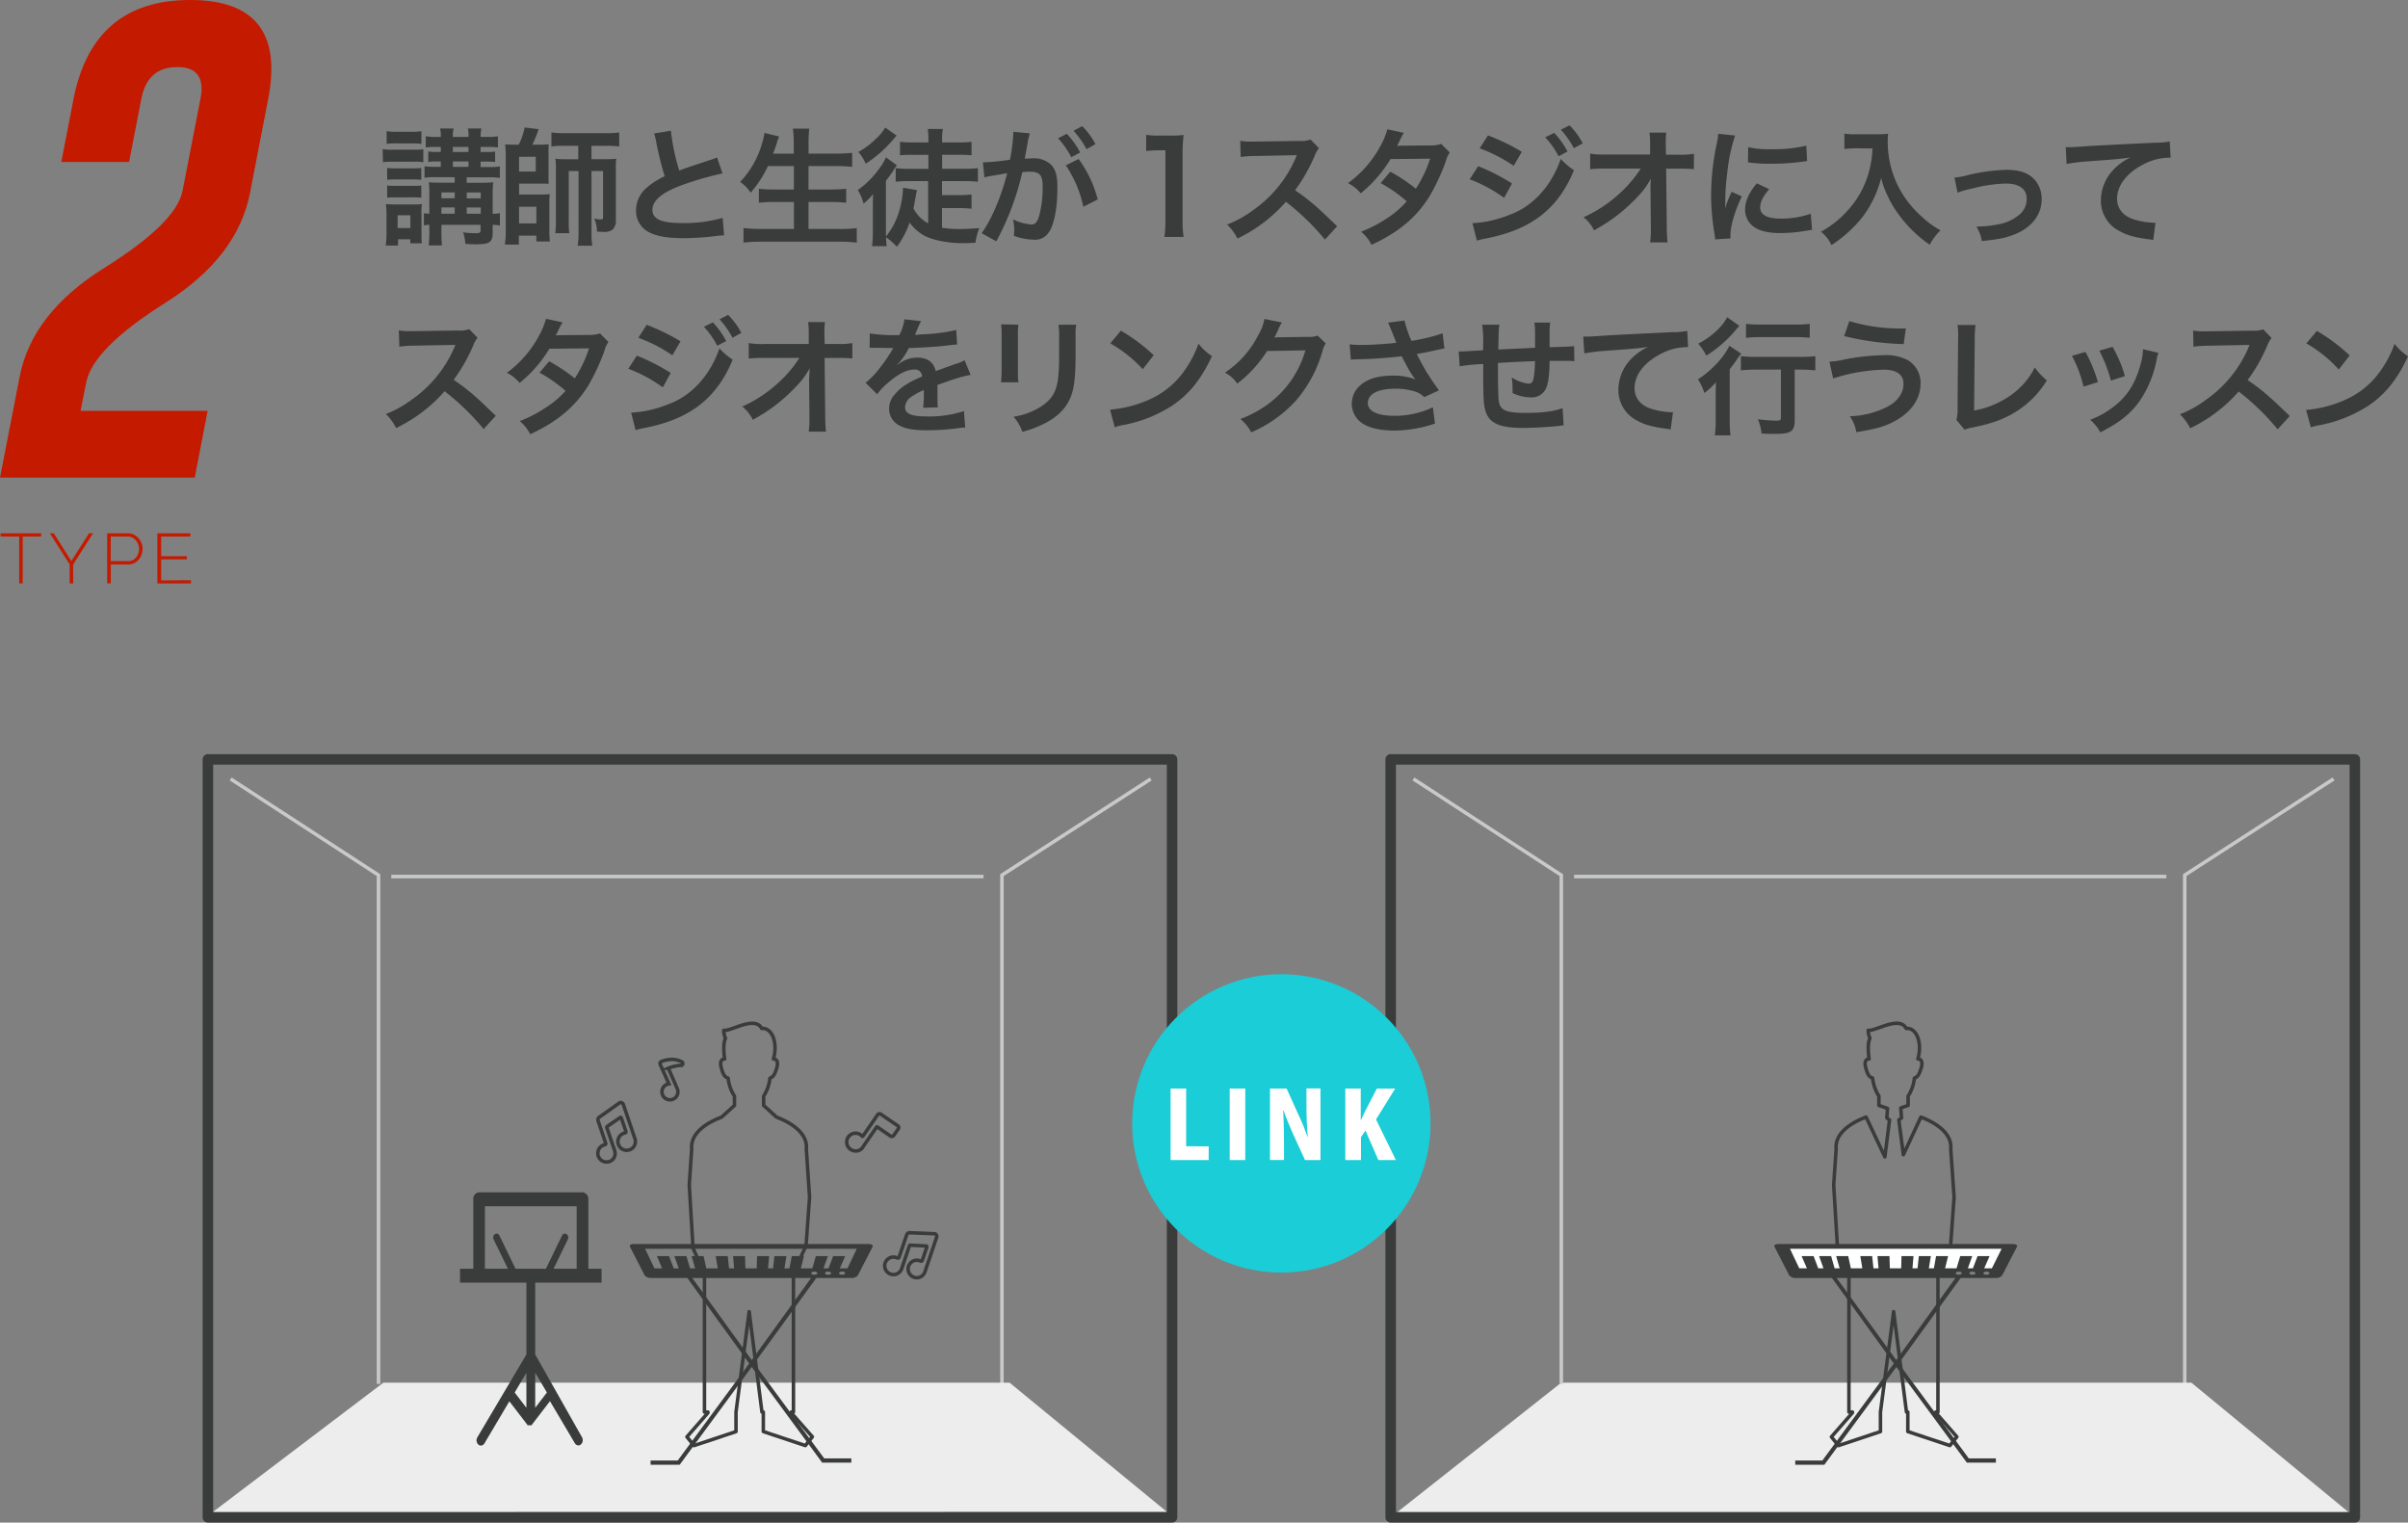 <svg xmlns="http://www.w3.org/2000/svg" viewBox="0 0 687.33 434.55"><rect x="0" y="0" width="687.33" height="434.55" fill="#808080" stroke="none"/><defs><style>.cls-1{fill:#c41a00;}.cls-2{fill:#3a3b3b;}.cls-10,.cls-3,.cls-4,.cls-7{fill:none;}.cls-10,.cls-3,.cls-7{stroke:#3a3b3b;}.cls-3,.cls-7{stroke-linejoin:round;}.cls-3{stroke-width:3px;}.cls-4{stroke:#c8c9ca;}.cls-10,.cls-4,.cls-6{stroke-miterlimit:10;}.cls-5{fill:#ededed;}.cls-6,.cls-9{fill:#fff;}.cls-6{stroke:#040000;stroke-width:2px;}.cls-8{fill:#1acdd6;}</style></defs><title>アセット 19</title><g id="レイヤー_2" data-name="レイヤー 2"><g id="レイヤー_3" data-name="レイヤー 3"><path class="cls-1" d="M5.61,107.53q3.48-18.12,24.06-31T52.09,54.55l5.13-26.32q1.77-9.09-6.57-9.09h-.13q-8.42,0-10.19,9.09l-3.48,18H17.5l3.49-18Q26.53,0,54.28,0T76.56,28.23L71.37,55q-3.56,18.45-24.2,31.44t-22.56,22.7L23,117.24H59.27l-3.69,19.07H0Z"/><path class="cls-2" d="M109.23,42.55a15,15,0,0,0,2.83.18H118a18.65,18.65,0,0,0,2.83-.14v3.7a13.47,13.47,0,0,0-2.69-.14h-6a20.44,20.44,0,0,0-2.83.14Zm.87,27.53a27.29,27.29,0,0,0,.22-3.56V61.25a19.26,19.26,0,0,0-.18-3c1,.07,1.45.11,2.57.11h5.41a11.7,11.7,0,0,0,2.29-.15A18,18,0,0,0,120.3,61v5.88a24.59,24.59,0,0,0,.11,2.55h-3.3V68.3h-3.49v1.78Zm.26-32.65a16.12,16.12,0,0,0,3,.18h3.93a16.12,16.12,0,0,0,3-.18v3.63a25,25,0,0,0-3-.14h-3.93a22.69,22.69,0,0,0-3,.14Zm.14,15.51a19.08,19.08,0,0,0,2.32.11H118a17.35,17.35,0,0,0,2.25-.11v3.49a15.92,15.92,0,0,0-2.32-.11h-5.12a20.07,20.07,0,0,0-2.29.1Zm0-5a17.22,17.22,0,0,0,2.32.11H118a15.34,15.34,0,0,0,2.25-.11v3.38a20.47,20.47,0,0,0-2.25-.11h-5.16a19.56,19.56,0,0,0-2.32.11Zm3,17.14h3.63V61.44h-3.63Zm10.68-14.52a17.76,17.76,0,0,0-3,.18v-3.3a17.76,17.76,0,0,0,3,.18h1.64V46.08h-1a16.65,16.65,0,0,0-2.58.14v-3a15.89,15.89,0,0,0,2.58.15h1V41.94h-1.6a19,19,0,0,0-2.69.14v-3.2a14.47,14.47,0,0,0,2.8.19h1.49a8,8,0,0,0-.22-2.4h3.89a7.54,7.54,0,0,0-.22,2.4h4.46a8.76,8.76,0,0,0-.18-2.4h3.89a8.67,8.67,0,0,0-.26,2.4h2.29a13.45,13.45,0,0,0,2.65-.18v3.19a18.92,18.92,0,0,0-2.65-.14h-2.29v1.45h1.64a16.89,16.89,0,0,0,2.5-.14v3a16.72,16.72,0,0,0-2.54-.14h-1.6v1.56h2.58a15.17,15.17,0,0,0,2.91-.18v3.3a16.32,16.32,0,0,0-3-.18h-6.46v1.56h4.21c1.42,0,2.54-.07,3.38-.14a25.36,25.36,0,0,0-.18,3.56V61a8.57,8.57,0,0,0,2.07-.18v3.53a14.83,14.83,0,0,0-2.07-.19v2.29c0,2.69-.88,3.27-4.83,3.27-.59,0-1.09,0-2.95-.11a13.56,13.56,0,0,0-.65-3.3,25.58,25.58,0,0,0,3.31.25c1.41,0,1.67-.11,1.67-.83V64.16H126v1.42a43.3,43.3,0,0,0,.15,4.46h-3.78a36.37,36.37,0,0,0,.18-4.46V64.16a11.2,11.2,0,0,0-1.56.15V60.86a13.67,13.67,0,0,0,1.56.14V55.37a27.32,27.32,0,0,0-.14-3.34c1,.07,1.74.11,3.45.11h3.92V50.58Zm5.63,8.64H126V61h3.78Zm0-4.28H126v1.67h3.78Zm3.92-7.3V46.08h-4.46v1.56Zm0-4.25V41.94h-4.46v1.45ZM137.23,61V59.22h-4V61Zm0-4.39V54.94h-4v1.67Z"/><path class="cls-2" d="M148.05,41.29a17.24,17.24,0,0,0,1.68-4.91l4,.48a31,31,0,0,1-1.78,4.43h2.25a24,24,0,0,0,2.43-.11c-.07.76-.07,1.45-.07,2.25v6.46a24.67,24.67,0,0,0,.07,2.58,21.94,21.94,0,0,0-2.32-.07h-6.14v3.12h6.17a21,21,0,0,0,2.58-.11,20.14,20.14,0,0,0-.11,2.73v7.77a21.3,21.3,0,0,0,.15,3H153.1V67.25h-5v2.54h-4a24.7,24.7,0,0,0,.26-3.81V44.12c0-.84-.11-2.43-.18-2.94.69.07,1.56.11,2.54.11Zm.11,22.48h4.94V59h-4.94Zm0-14.82h4.76V44.74h-4.76ZM161,41.61a25.48,25.48,0,0,0-3.6.19v-4a27.71,27.71,0,0,0,3.81.22H173a27.64,27.64,0,0,0,3.74-.22v4a25.81,25.81,0,0,0-3.59-.18h-4.32v3.81H173a22.32,22.32,0,0,0,2.9-.14,18.89,18.89,0,0,0-.11,2.86V62.93a3.4,3.4,0,0,1-1,2.65,4,4,0,0,1-2.65.59c-.55,0-.87,0-1.75-.08a8.68,8.68,0,0,0-.79-3.7,11.4,11.4,0,0,0,1.88.25c.51,0,.66-.14.66-.69V48.81h-3.3V66.49a22,22,0,0,0,.22,3.63h-4.18a20.9,20.9,0,0,0,.26-3.63V48.81h-2.8V63.08a24,24,0,0,0,.15,3.48h-4a24.65,24.65,0,0,0,.18-4V48.3a21.15,21.15,0,0,0-.14-3,21,21,0,0,0,3,.15h3.52V41.62Z"/><path class="cls-2" d="M191.49,37.3a60.82,60.82,0,0,0,2.39,11.37c2.37-.88,2.37-.88,9.41-3.2a10.75,10.75,0,0,0,1.38-.54l1.56,4.57a88.65,88.65,0,0,0-12,3.49c-5.31,2-8,4.28-8,6.89s2.47,3.78,8.32,3.78a39.91,39.91,0,0,0,11.73-1.48l.4,5a22.64,22.64,0,0,0-2.94.26,79.13,79.13,0,0,1-8.5.54c-5.05,0-8.21-.62-10.53-2a6.87,6.87,0,0,1-3.16-6.07,8.54,8.54,0,0,1,3.23-6.5,22.91,22.91,0,0,1,4.94-3.12,92.3,92.3,0,0,1-2.43-9.84,15.22,15.22,0,0,0-.58-2.36Z"/><path class="cls-2" d="M219.2,47.4A32,32,0,0,1,214.26,55a10.85,10.85,0,0,0-3-3.08,26.25,26.25,0,0,0,6.14-10.61,19.41,19.41,0,0,0,.8-3.37l4.14,1a5.27,5.27,0,0,1-.33,1,7.91,7.91,0,0,0-.36,1.2c-.18.54-.51,1.45-1,2.72h5.92V41.08a30,30,0,0,0-.25-4.36H231a35.16,35.16,0,0,0-.21,4.32v2.8h7.55a48.2,48.2,0,0,0,4.9-.22v4c-1.56-.15-3.05-.22-4.79-.22h-7.67v6.68h6.29a39.06,39.06,0,0,0,4.46-.21v4a39.19,39.19,0,0,0-4.46-.22h-6.29v7.7h8.72a40.31,40.31,0,0,0,5.05-.25v4.14a42.45,42.45,0,0,0-4.93-.26H217.38a47.2,47.2,0,0,0-5.16.25V65.08a43,43,0,0,0,5.05.26h9.34v-7.7H221a37,37,0,0,0-4.39.22v-4a32.43,32.43,0,0,0,4.36.22h5.63V47.4Z"/><path class="cls-2" d="M264.92,51.69H259.4a32.34,32.34,0,0,0-3.74.18V48a37.39,37.39,0,0,0,3.82.19H265v-4H260.6c-1.34,0-2.58,0-3.7.15V40.47a26.89,26.89,0,0,0,3.7.18H265V40.1a19,19,0,0,0-.18-3.3h4.32a14.32,14.32,0,0,0-.22,3.23v.62h4.65a25.9,25.9,0,0,0,3.74-.18v3.85c-1.12-.11-2.25-.15-3.63-.15h-4.76v4h6.43a30.29,30.29,0,0,0,3.78-.18v3.88c-1.2-.11-2.44-.18-3.78-.18h-6.47v4h4.76a26.27,26.27,0,0,0,3.67-.19v4.07a28.85,28.85,0,0,0-3.67-.18h-4.76V65a30.47,30.47,0,0,0,5.05.37c1.42,0,2.69-.08,5.59-.26a17.76,17.76,0,0,0-1.09,4.18c-2.58.11-2.83.11-3.66.11-4.18,0-8.47-.84-10.94-2.15a13.11,13.11,0,0,1-4.21-3.74A24,24,0,0,1,256,70.43a16.71,16.71,0,0,0-3.09-2.69,24.4,24.4,0,0,0,.18,2.51h-4.17a34.68,34.68,0,0,0,.22-4.22V59.86c0-1.53,0-2,.07-4.47a17,17,0,0,1-2.72,2.72,14.19,14.19,0,0,0-1.64-3.88,25.94,25.94,0,0,0,6.14-6.14,14.89,14.89,0,0,0,1.89-3.19L256,47.19a13.1,13.1,0,0,0-1.05,1.56c-.59.91-1.13,1.63-2.07,2.83V67.49a20.16,20.16,0,0,0,3.67-6.9,25.71,25.71,0,0,0,1.2-6.69v-.32l4,.69c-.19.72-.19.72-.69,3.52-.08.44-.11.73-.33,1.67a10.19,10.19,0,0,0,4.21,4.29Zm-9-13c-.18.22-.18.22-1.16,1.35a35.1,35.1,0,0,1-7.67,6.68A11.82,11.82,0,0,0,245,43.37a23.11,23.11,0,0,0,5.12-3.85,12.49,12.49,0,0,0,2.55-3.12Z"/><path class="cls-2" d="M293.51,39.67c-.18,1.06-.44,2.55-.8,4.51-.11.61-.11.61-.22,1.09,1.09,0,1.6-.08,2.25-.08a7.05,7.05,0,0,1,5.38,1.93c1.23,1.38,1.7,3.12,1.7,6.43,0,6.24-1.05,11.22-2.8,13.22a4.6,4.6,0,0,1-4,1.63,16.79,16.79,0,0,1-5.59-1.09c0-.69.07-1.24.07-1.6a13.71,13.71,0,0,0-.36-3.09,15,15,0,0,0,5.3,1.46c1,0,1.64-.69,2.18-2.47a32.28,32.28,0,0,0,1-8.28c0-3.34-.84-4.32-3.64-4.32a20.61,20.61,0,0,0-2.17.11,77.92,77.92,0,0,1-7.42,19.75l-4.21-2.32c2.8-3.82,5.6-10.35,7.3-17.11-.54.07-.54.07-1.7.29l-3.31.55a12,12,0,0,0-1.49.36l-.43-4.29a71.08,71.08,0,0,0,7.73-.76,51.46,51.46,0,0,0,.95-7.33V37.6l4.72.48a7.93,7.93,0,0,0-.29,1.12Zm11-1.48a23.6,23.6,0,0,1,3.81,5.34l-2.54,1.34A24.33,24.33,0,0,0,302,39.46Zm3.37,7.19a33.62,33.62,0,0,1,5.45,11.55L309.23,59a34,34,0,0,0-5-11.81Zm2.26-2.8a26.48,26.48,0,0,0-3.71-5.26L308.9,36a20.57,20.57,0,0,1,3.78,5.13Z"/><path class="cls-2" d="M332.36,67.61a30,30,0,0,0,.29-4.72v-20h-1.75a33.62,33.62,0,0,0-3.74.21V38.48a20.41,20.41,0,0,0,3.64.22h3.34a27.25,27.25,0,0,0,3.7-.18,54.12,54.12,0,0,0-.29,6V62.89a30.22,30.22,0,0,0,.29,4.72Z"/><path class="cls-2" d="M378.19,68.38a69.52,69.52,0,0,0-11.14-10.79,43.21,43.21,0,0,1-13.84,10.49,14.55,14.55,0,0,0-2.94-4,30.17,30.17,0,0,0,7.26-4,35.08,35.08,0,0,0,12.21-14.78l.4-1c-.59,0-.59,0-12,.22a27.79,27.79,0,0,0-4,.29L354,40.19a16,16,0,0,0,3.2.22h.87l12.78-.18a7.82,7.82,0,0,0,3.23-.4l2.4,2.47a6.94,6.94,0,0,0-1.16,2,47.54,47.54,0,0,1-5.67,10,56.23,56.23,0,0,1,6.72,5.27c.91.8.91.8,5.3,5Z"/><path class="cls-2" d="M413.83,43.54A6.35,6.35,0,0,0,412.7,46a60.37,60.37,0,0,1-4.65,10c-3.71,6-8.83,10.31-16.56,13.87a11.49,11.49,0,0,0-3-3.74,36.72,36.72,0,0,0,7.09-3.63,26.46,26.46,0,0,0,5.95-5.05,41.12,41.12,0,0,0-7.44-5.19L396.83,49a47.26,47.26,0,0,1,7.3,4.86,34.9,34.9,0,0,0,4.07-8.57l-11.3.11a37.58,37.58,0,0,1-8.5,9.77,11.45,11.45,0,0,0-3.63-2.91,31.13,31.13,0,0,0,9.12-10.35,22.41,22.41,0,0,0,2.11-5l4.72,1a18.45,18.45,0,0,0-1.09,2,17.33,17.33,0,0,1-.88,1.75c.59-.08.59-.08,9.45-.15a9.51,9.51,0,0,0,3.19-.43Z"/><path class="cls-2" d="M421.93,47.43a57,57,0,0,1,9.65,4.94l-2.25,4.1a41.92,41.92,0,0,0-9.84-5.3ZM420.29,63.7a32.26,32.26,0,0,0,10.49-2.36c6.65-2.32,12.1-8.28,14.72-16a17.74,17.74,0,0,0,3.77,3.23c-4.5,11-12.17,17-25.17,19.5a22.18,22.18,0,0,0-2.54.61Zm4.43-25.06a59.1,59.1,0,0,1,9.66,4.69l-2.32,4a44.1,44.1,0,0,0-9.7-5Zm18.89-.72a23.15,23.15,0,0,1,3.81,5.33l-2.54,1.35a24.62,24.62,0,0,0-3.81-5.41Zm5.63,4.39A26.85,26.85,0,0,0,445.53,37L448,35.77a21.17,21.17,0,0,1,3.77,5.13Z"/><path class="cls-2" d="M471.1,53.61c0-.18.07-2,.11-2.62a22,22,0,0,1-3.71,5.09,50.63,50.63,0,0,1-7.15,6.32A56.24,56.24,0,0,1,455,65.74,10.48,10.48,0,0,0,452,62a38.68,38.68,0,0,0,11.44-7.88,35.08,35.08,0,0,0,4.87-6h-9.95a35.6,35.6,0,0,0-4.47.18V43.84a21.49,21.49,0,0,0,4.58.25H471l0-2.9a24.31,24.31,0,0,0-.18-3.34h4.8a23,23,0,0,0-.15,3.09v.21l.07,3h3.67a20.4,20.4,0,0,0,4.29-.26v4.4a36.86,36.86,0,0,0-4.18-.15h-3.74l.18,16.85c0,1.78.11,3.16.22,4.18H471a23.88,23.88,0,0,0,.22-3.49V65l-.11-10.86Z"/><path class="cls-2" d="M489.55,68.32c0-.65-.08-.87-.18-1.71a63.36,63.36,0,0,1-.95-10.86,69.86,69.86,0,0,1,1.49-14.19,23.72,23.72,0,0,0,.55-3.38l4.79.51A50.06,50.06,0,0,0,493,49.54a60.27,60.27,0,0,0-.54,8c0,.8,0,1.09-.08,2a38.39,38.39,0,0,1,1.89-4.8l2.91,1.31c-2,4.21-3.24,8.43-3.24,11,0,.22,0,.51,0,1ZM505,54c-1.82,2.1-2.58,3.67-2.58,5.23,0,2.07,2,3.16,5.77,3.16A25.59,25.59,0,0,0,516.86,61l.36,4.61a12.12,12.12,0,0,0-1.49.22,45,45,0,0,1-7.52.69c-4.5,0-7.41-1-9-3.16a6.11,6.11,0,0,1-1.09-3.56c0-2.36,1.09-4.8,3.34-7.48Zm-6-12a26.45,26.45,0,0,0,6.72.58,40.13,40.13,0,0,0,9.87-1l.22,4.39-2.58.33a65.1,65.1,0,0,1-7.77.43,42.92,42.92,0,0,1-6.53-.4Z"/><path class="cls-2" d="M529.94,42.32c-1,0-2.07.08-3.49.18V38.15a22.82,22.82,0,0,0,3.41.18h5.78a20.3,20.3,0,0,0,3.3-.18,17,17,0,0,0-.11,2.29,28.12,28.12,0,0,0,3.89,14.38,29.15,29.15,0,0,0,5.81,7,25.67,25.67,0,0,0,5.37,3.92,15.56,15.56,0,0,0-3.09,4.11A36.61,36.61,0,0,1,542,61.28a28.34,28.34,0,0,1-3.2-5.37,23.74,23.74,0,0,1-1.85-5.16,30.54,30.54,0,0,1-5.19,11,36.42,36.42,0,0,1-9,8.2,10.25,10.25,0,0,0-3-3.81,28.63,28.63,0,0,0,7.3-5.7,26.92,26.92,0,0,0,6.22-10.75,28.75,28.75,0,0,0,1.19-7.33Z"/><path class="cls-2" d="M557.86,50.68a18.9,18.9,0,0,0,3.78-.69,51.24,51.24,0,0,1,11.22-1.52c4.14,0,6.94,1.2,8.57,3.7a8.23,8.23,0,0,1,1.34,4.69c0,4.83-3.41,8.75-9.19,10.56-2.25.69-3.15.84-7.88,1.38a11.46,11.46,0,0,0-1.56-4.14h.55a31.68,31.68,0,0,0,5.16-.54,12.84,12.84,0,0,0,6.06-2.47,5.84,5.84,0,0,0,2.58-4.9c0-2.83-2.11-4.36-6-4.36A41,41,0,0,0,563,53.8,23.09,23.09,0,0,0,558.77,55Z"/><path class="cls-2" d="M589.64,42c.8,0,1.2,0,1.38,0,.66,0,.66,0,6-.37,2-.1,8.07-.43,18.13-.9a21.16,21.16,0,0,0,4.17-.36l.26,4.64a6.87,6.87,0,0,0-.77,0,16.18,16.18,0,0,0-7.19,2c-4.61,2.39-7.33,6-7.33,9.69,0,2.84,1.77,5,4.82,5.92a21.87,21.87,0,0,0,5.42.95,7.06,7.06,0,0,0,.72,0l-.65,4.94a8.59,8.59,0,0,0-1.24-.22c-4-.51-6.28-1.16-8.49-2.4a9.69,9.69,0,0,1-5.2-8.75,12.85,12.85,0,0,1,3.45-8.57,16.15,16.15,0,0,1,5-3.63c-2.94.44-4.35.54-12.24,1.12a54.4,54.4,0,0,0-6,.73Z"/><path class="cls-2" d="M138.05,122.45a70,70,0,0,0-11.14-10.79,43.35,43.35,0,0,1-13.84,10.5,14.75,14.75,0,0,0-2.94-4,30.17,30.17,0,0,0,7.26-4,35,35,0,0,0,12.2-14.78l.4-.94c-.58,0-.58,0-12,.21a29.32,29.32,0,0,0-4,.29l-.15-4.65a15.33,15.33,0,0,0,3.2.22h.87l12.78-.18a7.67,7.67,0,0,0,3.23-.4l2.4,2.47a7.24,7.24,0,0,0-1.16,2,47.87,47.87,0,0,1-5.67,10,56.08,56.08,0,0,1,6.72,5.26c.91.8.91.8,5.3,5Z"/><path class="cls-2" d="M173.68,97.61a6.63,6.63,0,0,0-1.12,2.44,60.63,60.63,0,0,1-4.65,10c-3.71,6-8.83,10.32-16.56,13.87a11.73,11.73,0,0,0-3-3.74,36.32,36.32,0,0,0,7.08-3.63,26.52,26.52,0,0,0,6-5,41.18,41.18,0,0,0-7.44-5.2l2.76-3.23a47.32,47.32,0,0,1,7.3,4.87,35.25,35.25,0,0,0,4.07-8.57l-11.3.1a37.41,37.41,0,0,1-8.5,9.77,11.57,11.57,0,0,0-3.63-2.9A31.43,31.43,0,0,0,153.75,96a22.08,22.08,0,0,0,2.1-5l4.73,1a20,20,0,0,0-1.09,2,16.77,16.77,0,0,1-.88,1.74c.58-.07.58-.07,9.45-.14a9.52,9.52,0,0,0,3.19-.44Z"/><path class="cls-2" d="M181.78,101.5a57.51,57.51,0,0,1,9.66,4.94l-2.25,4.11a42.14,42.14,0,0,0-9.84-5.31Zm-1.63,16.27a32.06,32.06,0,0,0,10.49-2.36c6.65-2.32,12.1-8.28,14.71-16a18,18,0,0,0,3.78,3.23c-4.51,11-12.17,17-25.17,19.5a21.5,21.5,0,0,0-2.54.62Zm4.43-25.06a59.5,59.5,0,0,1,9.66,4.69l-2.32,4a44,44,0,0,0-9.7-5ZM203.47,92a24.06,24.06,0,0,1,3.81,5.34l-2.54,1.34a24.56,24.56,0,0,0-3.82-5.41Zm5.62,4.4a26.52,26.52,0,0,0-3.7-5.27l2.43-1.27A20.71,20.71,0,0,1,211.6,95Z"/><path class="cls-2" d="M231,107.68c0-.18.07-2,.11-2.61a22.23,22.23,0,0,1-3.71,5.08,50.63,50.63,0,0,1-7.15,6.32,52.42,52.42,0,0,1-5.38,3.34,10.48,10.48,0,0,0-3-3.78,38.68,38.68,0,0,0,11.44-7.88,33.8,33.8,0,0,0,4.86-6h-10a40,40,0,0,0-4.46.18V97.91a20.62,20.62,0,0,0,4.57.26h12.57l0-2.91a24.31,24.31,0,0,0-.18-3.34h4.8a23.08,23.08,0,0,0-.15,3.09v.22l.07,2.94H239a21.44,21.44,0,0,0,4.29-.25v4.39a36.86,36.86,0,0,0-4.18-.15h-3.74l.18,16.85c0,1.78.11,3.16.21,4.18h-4.93a24.05,24.05,0,0,0,.21-3.49v-.65l-.1-10.86Z"/><path class="cls-2" d="M248.28,95.16a44.64,44.64,0,0,0,8.43.47,14.27,14.27,0,0,0,1.45-4.5l4.76.51a26,26,0,0,0-1.45,3.26c-.19.4-.26.51-.33.66.29,0,.29,0,2.29-.15a48.89,48.89,0,0,0,9.51-1.23l.26,4.14c-1,.07-1,.07-2.87.29-2.65.33-7.27.62-10.93.72a18.87,18.87,0,0,1-3.35,4.83l0,.08.73-.55a8.73,8.73,0,0,1,5.12-1.63c2.83,0,4.61,1.34,5.19,3.85q4.2-1.53,5.56-2a11.35,11.35,0,0,0,2.68-1.09l1.71,4.18a30,30,0,0,0-4,1q-.76.21-5.45,1.85v.4c0,.94,0,.94,0,1.45v1.45c0,.62,0,1,0,1.2a15.2,15.2,0,0,0,.11,1.92l-4.21.11a29.71,29.71,0,0,0,.21-4.21v-.87a21.37,21.37,0,0,0-3.48,1.89,3.81,3.81,0,0,0-1.89,3c0,1.89,1.74,2.65,6.14,2.66a31.51,31.51,0,0,0,10.67-1.53l.37,4.69a10.43,10.43,0,0,0-1.67.14,64.52,64.52,0,0,1-9.3.65c-3.85,0-6.25-.43-8.1-1.52a5.28,5.28,0,0,1-2.65-4.69,5.8,5.8,0,0,1,1.6-4c1.63-2,3.7-3.41,7.81-5.12a2,2,0,0,0-2.22-2c-2.1,0-4.65,1.27-7.44,3.74a16.11,16.11,0,0,0-3.16,3.31l-3.31-3.27a22.16,22.16,0,0,0,3.27-3.24,48,48,0,0,0,4.36-6.2,2.4,2.4,0,0,1,.29-.48l-.62,0c-.58,0-3.77-.07-4.57-.07s-.69,0-1,0a3.6,3.6,0,0,0-.58,0Z"/><path class="cls-2" d="M290.7,92.66a19,19,0,0,0-.14,3.26v10a16.9,16.9,0,0,0,.15,3.19h-5a25.7,25.7,0,0,0,.19-3.27v-10a22.58,22.58,0,0,0-.15-3.27Zm16.49,0a16.75,16.75,0,0,0-.18,3.37V101c0,5.66-.3,8.71-.95,11-1.05,3.63-3.38,6.35-7.15,8.46a30.91,30.91,0,0,1-7.09,2.79,12.39,12.39,0,0,0-2.54-4.32,19.66,19.66,0,0,0,7.85-2.9c3.41-2.25,4.61-4.47,5-9.26.15-1.56.18-3.16.18-6.07V96.14a18.77,18.77,0,0,0-.18-3.45Z"/><path class="cls-2" d="M316.85,116.92a34.42,34.42,0,0,0,10.75-2.69,24.25,24.25,0,0,0,10.79-8.89,30.74,30.74,0,0,0,3.7-7.26,16,16,0,0,0,3.85,3.56c-3.09,6.64-6.54,10.93-11.52,14.23a39,39,0,0,1-13.83,5.44,13.9,13.9,0,0,0-2.4.62Zm3.09-22.55a51.8,51.8,0,0,1,9.37,7l-3.13,4A38,38,0,0,0,316.92,98Z"/><path class="cls-2" d="M378.41,98a6.82,6.82,0,0,0-.91,2.18,37.58,37.58,0,0,1-7.45,14,36.67,36.67,0,0,1-12.93,9.22,11.23,11.23,0,0,0-3.08-3.81,32.67,32.67,0,0,0,7.95-4.29A28.75,28.75,0,0,0,372.6,100l-10.93.18a35.67,35.67,0,0,1-8.5,9.3,9.74,9.74,0,0,0-3.53-3.13,27.78,27.78,0,0,0,9.41-10.53,13.33,13.33,0,0,0,1.85-4.79l5,1a7.44,7.44,0,0,0-.62,1.13,6.81,6.81,0,0,0-.47,1l-.47,1a8.86,8.86,0,0,1-.58,1.16c.47,0,1.05-.07,1.74-.07l7.95-.11a6.42,6.42,0,0,0,2.65-.36Z"/><path class="cls-2" d="M385.24,98.26a24,24,0,0,0,3.52.19c2.72,0,7.55-.33,9.81-.62-.62-1.6-2.18-5.45-2.36-5.74l4.68-.62a30.45,30.45,0,0,0,2,5.82,55.17,55.17,0,0,0,8.89-2.15l.51,4.33c-.94.14-1.34.25-2.58.5q-.81.23-5.33,1.09c1.3,2.44,2.14,4,2.5,4.61,1,1.68,2.58,4,3.85,5.74l-4.21,1.93a6.33,6.33,0,0,0-2.51-1.56,18,18,0,0,0-5.74-.84c-4.94,0-7.84,1.49-7.84,4.07,0,2.36,2.69,3.66,7.62,3.66A25.2,25.2,0,0,0,409,116.24l.59,4.65a37.57,37.57,0,0,1-11.52,2c-4.65,0-8.24-1-10.09-2.76a6.78,6.78,0,0,1-2.14-4.9,7,7,0,0,1,2.61-5.41c2.11-1.78,5.12-2.62,9.26-2.62a17.06,17.06,0,0,1,6.29,1.09c-1.49-2-1.53-2.14-3.93-6.61a124.53,124.53,0,0,1-12.89.87,15.27,15.27,0,0,0-1.6.11Z"/><path class="cls-2" d="M446.32,121.41c-.4,0-.4,0-1.63.18-2.66.29-7.45.54-9.85.54-6.79,0-9.73-1.31-10.82-4.79-.51-1.64-.65-3.67-.65-9.92,0-.54,0-.69,0-3.52a49.27,49.27,0,0,0-6.72.65l-.29-4.25c.51,0,.87,0,1.05,0s2.32-.11,5.92-.33c0-.58,0-.91,0-1.12a35.46,35.46,0,0,0-.26-6.18H428c-.22,1.35-.22,1.35-.33,7.08l10.5-.5c0-5.78,0-5.78-.22-7.19h4.54a15.91,15.91,0,0,0-.18,2.5v4.54c5.84-.18,5.84-.18,7-.32l.07,4.32a12.57,12.57,0,0,0-2.07-.11c-1.27,0-3.34,0-5,0,0,3.66-.37,6.39-.95,7.69a4.43,4.43,0,0,1-4.43,2.73,11.92,11.92,0,0,1-5.19-1.24c0-.72,0-.94,0-1.45a19.52,19.52,0,0,0-.25-3,11.21,11.21,0,0,0,4.76,1.78c.94,0,1.34-.47,1.56-1.89a31.87,31.87,0,0,0,.33-4.54c-5.52.22-5.52.22-10.57.51v1c0,.18,0,.18,0,2.11v.76c0,1.89.11,5.85.18,6.57.29,3.05,1.85,3.82,7.77,3.82,4.72,0,8.14-.44,10.5-1.38Z"/><path class="cls-2" d="M451.92,96.06c.8,0,1.2,0,1.38,0,.65,0,.65,0,6-.36,2-.11,8.06-.43,18.12-.9a20,20,0,0,0,4.18-.37l.25,4.65a6.78,6.78,0,0,0-.76,0,16.15,16.15,0,0,0-7.19,2c-4.62,2.39-7.34,6-7.34,9.69,0,2.83,1.78,5,4.83,5.92a21.8,21.8,0,0,0,5.41.95,7.2,7.2,0,0,0,.73,0l-.66,4.94a7.26,7.26,0,0,0-1.23-.22c-4-.51-6.28-1.16-8.5-2.4a9.7,9.7,0,0,1-5.19-8.75,12.77,12.77,0,0,1,3.45-8.57,16,16,0,0,1,5.05-3.63c-2.94.44-4.36.54-12.24,1.12a54.94,54.94,0,0,0-6,.73Z"/><path class="cls-2" d="M489.72,113.28c0-1.53,0-1.74.07-4.21a18,18,0,0,1-3.3,3.08,16.36,16.36,0,0,0-1.82-3.88c3.82-2.47,7.56-6.47,8.94-9.59l3.41,2.25a13.63,13.63,0,0,0-1.2,1.6c-.83,1.2-1.16,1.67-2.1,2.83v14.31a31.64,31.64,0,0,0,.25,4.58h-4.5a31.88,31.88,0,0,0,.25-4.62ZM496.48,93c-.4.43-.4.43-1.09,1.23a34.58,34.58,0,0,1-8.35,7.26,17.07,17.07,0,0,0-2.29-3.41,22.89,22.89,0,0,0,6.5-5A12.72,12.72,0,0,0,493,90.54Zm4.9,12.49a37.59,37.59,0,0,0-4.47.22v-4.07a36.34,36.34,0,0,0,4.47.22h12.35a31.23,31.23,0,0,0,4.43-.22v4.07a38.92,38.92,0,0,0-4.32-.22h-1.57v14.46c0,3.12-1,3.88-5.45,3.88-1.23,0-2.32,0-4-.11a14.29,14.29,0,0,0-1.05-4.07,41.47,41.47,0,0,0,4.94.4c1.45,0,1.63-.07,1.63-.87V105.47Zm-3-13.07a31.85,31.85,0,0,0,4.25.22h9.8a29.91,29.91,0,0,0,4.14-.22v4a36.89,36.89,0,0,0-4.07-.22h-9.87a36.1,36.1,0,0,0-4.25.22Z"/><path class="cls-2" d="M522.19,103.22a23.44,23.44,0,0,0,4.21-.61,63.33,63.33,0,0,1,11.41-1.24,13.16,13.16,0,0,1,6.86,1.49,7.49,7.49,0,0,1,3.52,6.65c0,4.14-2.5,7.92-6.9,10.42-3,1.71-5.52,2.47-11.44,3.41A10.33,10.33,0,0,0,528,118.8,25.15,25.15,0,0,0,538.89,116c2.87-1.59,4.44-3.88,4.44-6.39,0-2.72-1.93-4.1-5.7-4.1a51,51,0,0,0-14.39,2.5Zm5.67-11.58A49.85,49.85,0,0,0,543,93.75h1l-.62,4.46a80,80,0,0,1-17-2.29Z"/><path class="cls-2" d="M563.89,92.77a26.21,26.21,0,0,0-.22,3.67l-.19,20.73a26,26,0,0,0,9.92-4,21.52,21.52,0,0,0,7.41-8.31,16.93,16.93,0,0,0,3.45,3.7,27.11,27.11,0,0,1-8.1,8.46c-3.64,2.43-7.34,3.85-13.22,5a10.94,10.94,0,0,0-2.18.62l-2.33-2.8a12.55,12.55,0,0,0,.33-3.74l.15-19.61a17.83,17.83,0,0,0-.18-3.74Z"/><path class="cls-2" d="M595.26,100.44a41.6,41.6,0,0,1,3.56,8.61l-4.1,1.3a36.39,36.39,0,0,0-3.31-8.79Zm20.85.26a7.47,7.47,0,0,0-.51,1.85,31,31,0,0,1-5,12.09c-2.69,3.67-5.71,6-11.08,8.75a13.33,13.33,0,0,0-2.91-3.6,23.17,23.17,0,0,0,6.18-3.34c4.25-3.08,6.68-6.79,8.24-12.6a15.82,15.82,0,0,0,.66-4.17ZM603,99a35.83,35.83,0,0,1,3.52,8.35l-4,1.27a40.2,40.2,0,0,0-3.3-8.53Z"/><path class="cls-2" d="M650.13,122.53A69.1,69.1,0,0,0,639,111.74a43.21,43.21,0,0,1-13.84,10.49,14.55,14.55,0,0,0-2.94-4,30.17,30.17,0,0,0,7.26-4,35,35,0,0,0,12.21-14.78l.4-1c-.58,0-.58,0-12,.22a29.35,29.35,0,0,0-4,.29L626,94.34a16,16,0,0,0,3.2.22H630l12.78-.18A7.91,7.91,0,0,0,646,94l2.39,2.47a7.09,7.09,0,0,0-1.16,2,47.54,47.54,0,0,1-5.67,10,57.28,57.28,0,0,1,6.72,5.27c.91.8.91.8,5.3,5Z"/><path class="cls-2" d="M658.24,117A34.67,34.67,0,0,0,669,114.29a24.25,24.25,0,0,0,10.78-8.9,30.21,30.21,0,0,0,3.71-7.26,15.77,15.77,0,0,0,3.85,3.56c-3.09,6.64-6.54,10.93-11.52,14.23A39.25,39.25,0,0,1,662,121.37a12.75,12.75,0,0,0-2.4.61Zm3.09-22.55a51.34,51.34,0,0,1,9.36,7l-3.12,4A38,38,0,0,0,658.31,98Z"/><path class="cls-1" d="M11.75,153.12H6.48v13.39h-1V153.12H.17v-.92H11.75Z"/><path class="cls-1" d="M15.36,152.2l5,7.92,5.05-7.92h1.15l-5.68,8.91v5.4h-1v-5.44l-5.66-8.87Z"/><path class="cls-1" d="M30.59,166.51V152.2h5.92a3.83,3.83,0,0,1,1.68.38,4.58,4.58,0,0,1,1.33,1,4.85,4.85,0,0,1,.87,1.43,4.33,4.33,0,0,1,.31,1.6,5,5,0,0,1-.29,1.68,4.74,4.74,0,0,1-.83,1.43,4.08,4.08,0,0,1-1.29,1,3.65,3.65,0,0,1-1.66.37h-5v5.4Zm1-6.35h5a2.76,2.76,0,0,0,1.27-.29,3.1,3.1,0,0,0,1-.79,3.83,3.83,0,0,0,.61-1.13,4.15,4.15,0,0,0,.21-1.32,3.59,3.59,0,0,0-.26-1.34,3.66,3.66,0,0,0-.68-1.12,3.44,3.44,0,0,0-1-.76,2.72,2.72,0,0,0-1.23-.29H31.62Z"/><path class="cls-1" d="M54.51,165.59v.92H44.92V152.2h9.41v.92H46v5.63h7.32v.89H46v6Z"/><rect class="cls-3" x="59.34" y="216.73" width="275.21" height="216.31"/><line class="cls-4" x1="111.69" y1="250.17" x2="280.74" y2="250.17"/><polyline class="cls-4" points="285.99 394.97 285.99 249.76 328.47 222.31"/><polyline class="cls-5" points="60.78 431.5 109.44 394.61 288.16 394.61 333.05 431.46"/><polyline class="cls-4" points="65.84 222.31 108.04 249.76 108.04 394.97"/><line class="cls-4" x1="449.3" y1="250.17" x2="618.35" y2="250.17"/><polyline class="cls-4" points="623.6 394.97 623.6 249.76 666.08 222.31"/><polyline class="cls-5" points="396.95 433.05 445.65 394.61 625.49 394.61 672.16 433.05"/><rect class="cls-3" x="396.95" y="216.73" width="275.21" height="216.31"/><polyline class="cls-4" points="403.45 222.31 445.65 249.76 445.65 394.97"/><line class="cls-6" x1="398.4" y1="321" x2="334.55" y2="321"/><path class="cls-7" d="M556.81,327.92h0a6.46,6.46,0,0,0,0-1.25c-.57-4.42-6-6.89-8.52-7.85l-5,10.73L542,319.65l.77-.61-.22-2.82,2.09-.74v-2.64a11.85,11.85,0,0,0,1.8-5.14c.86-.32,1.35-.85,2-3.13.65-2.44-1-2.35-1-2.35,1.33-4.65-.41-9-3.33-8.7-2-3.74-8.75.85-10.86.53a5.4,5.4,0,0,0,.5,2.25c-.73,1.47-.45,4.43-.24,5.92-.12,0-1.6,0-1,2.35s1.1,2.81,2,3.13a11.85,11.85,0,0,0,1.8,5.14v2.64l2.46.87-.2,2.69.77.61-1.33,10.53-5.36-11.37c-2.77,1.05-9,3.89-8.55,9.1l-.7,10.29,1.09,18.09,3.26,6.93V403h1v.21l-6,6.87,2,2.5,12-4V403l3.76-28.64L544.18,403h.38v5.57l12,4,2-2.5-6-6.87V403h.6V363.22l3.61-7.67,1-13.89Z"/><circle class="cls-8" cx="365.75" cy="320.62" r="42.58"/><path class="cls-9" d="M345,331.09H334.13V310.67h4.44v16.49H345Z"/><path class="cls-9" d="M351,310.67h4.44v20.42H351Z"/><path class="cls-9" d="M376.91,331.09H372.5l-3.4-7.42c-.91-2-2-4.63-2.73-6.74h-.1c.13,2.38.23,5.49.23,9.14v5h-4V310.67h4.74l3.32,7.32c.88,1.82,1.94,4.43,2.67,6.5h.06c-.23-2.38-.38-5.58-.38-9v-4.86h4Z"/><path class="cls-9" d="M398.44,331.09h-5l-3.68-8.43-1.29,1.91v6.52H384V310.67h4.41v9h.08c.35-.82.73-1.61,1.11-2.43l3.4-6.55h5.24l-5.47,8.8Z"/><path class="cls-2" d="M152.77,386.57V366.06h18.94v-3.95h-3.78V342.29a1.84,1.84,0,0,0-1.67-2H136.75a1.84,1.84,0,0,0-1.66,2v19.82h-3.78v3.95h18.94v20.51l-14,23.65a1.68,1.68,0,0,0,.31,2.08,1.13,1.13,0,0,0,.72.27,1.2,1.2,0,0,0,1-.63l7.11-12,5.14,6.7h0l0,0,0,.07h0l0,0,.06.06,0,0,.06,0,0,0,.07,0,0,0,.07,0,.05,0,.07,0h.57l.08,0,0,0,.08,0,0,0,.07,0,0,0,.07-.05,0,0,.06-.06,0,0h0l0-.07,0,0h0l5.14-6.7,7.1,12a1.23,1.23,0,0,0,1,.63,1.16,1.16,0,0,0,.73-.27,1.67,1.67,0,0,0,.3-2.08Zm-14.35-42.3H164.6v17.84H158l4.07-8.36a1.23,1.23,0,0,0-.35-1.53.87.87,0,0,0-1.29.41l-4.62,9.48h-8.65l-4.61-9.48a.88.88,0,0,0-1.3-.41,1.24,1.24,0,0,0-.34,1.53l4.07,8.36h-6.58Zm11.83,47.51v10l-3.34-4.35Zm2.52,10v-10l3.34,5.64Z"/><path class="cls-10" d="M190.93,309.34a2.66,2.66,0,0,0-.63.17,2.29,2.29,0,0,0,.92,4.38,2.28,2.28,0,0,0,2.09-3.19l-2.54-5.82a10.73,10.73,0,0,1,3.57-.82.54.54,0,0,0,.22,0,.63.63,0,0,0,.33-.4.58.58,0,0,0-.31-.64,6.78,6.78,0,0,0-2.5-.66h-.35a8,8,0,0,0-3,.62h0a.62.62,0,0,0-.3.3.63.63,0,0,0,0,.45Z"/><path class="cls-10" d="M256.18,321.24,251.41,318a.63.63,0,0,0-.37-.12.65.65,0,0,0-.54.29l-4.2,6.09a.12.12,0,0,1-.1.05l-.06,0,0,0a2.54,2.54,0,0,0-.49-.44,2.48,2.48,0,0,0-1.44-.45,2.53,2.53,0,0,0-1.44,4.61,2.58,2.58,0,0,0,1.46.46l.34,0a2.52,2.52,0,0,0,1.59-.88l0-.05,4.09-5.93a.11.11,0,0,1,.09,0l.06,0,3.79,2.61a.67.67,0,0,0,.37.11.63.63,0,0,0,.53-.28l1.23-1.78A.65.65,0,0,0,256.18,321.24Z"/><path class="cls-10" d="M266.74,352.11h0l-7-.28a.91.91,0,0,0-.93.57l-2.19,6.43a.34.34,0,0,1-.2.21.28.28,0,0,1-.13,0l-.11,0-.05,0a1.69,1.69,0,0,0-.31-.13,2.45,2.45,0,0,0-.8-.14,2.51,2.51,0,0,0-2.37,1.7,2.46,2.46,0,0,0,.13,1.9,2.52,2.52,0,0,0,2.23,1.4,2.51,2.51,0,0,0,2.37-1.7l2.2-6.51a.5.5,0,0,1,.1-.17,2.06,2.06,0,0,1,.33,0h.11l4.27.22h0a.14.14,0,0,1,.12.06.47.47,0,0,1,0,.37l-1.25,3.67a.36.36,0,0,1-.2.22l-.13,0a.25.25,0,0,1-.12,0l0,0-.32-.13a2.44,2.44,0,0,0-.8-.13,2.5,2.5,0,0,0-.81,4.86,2.45,2.45,0,0,0,.81.13,2.42,2.42,0,0,0,1.06-.24A2.45,2.45,0,0,0,264,363h0l3.34-9.86a.85.85,0,0,0-.09-.73A.63.63,0,0,0,266.74,352.11Z"/><path class="cls-10" d="M175.42,328.32l-2.21-6.5c0-.12,0-.18,0-.2s.17-.15.25-.22l.08-.07,3.52-2.42,0,0h0a.13.13,0,0,1,.12,0,.49.49,0,0,1,.22.31l1.25,3.67a.37.37,0,0,1,0,.29l-.09.1a.53.53,0,0,1-.1.06h-.05a1.89,1.89,0,0,0-.34.09,2.31,2.31,0,0,0-.71.38,2.5,2.5,0,1,0,3.91,1.27h0l-3.35-9.86a.89.89,0,0,0-.52-.52.62.62,0,0,0-.55.05h0l-5.75,4.07a.92.92,0,0,0-.4,1l2.18,6.43a.3.3,0,0,1,0,.29.28.28,0,0,1-.09.1l-.1.05,0,0-.33.08a2.39,2.39,0,0,0-.72.39,2.49,2.49,0,0,0,2.32,4.34,2.76,2.76,0,0,0,.72-.38A2.49,2.49,0,0,0,175.42,328.32Z"/><rect class="cls-9" x="510.03" y="356.05" width="62" height="6"/><path class="cls-2" d="M574.59,355.05h-67c-.81,0-1.31.33-1.1.74l4.22,8.21a2.34,2.34,0,0,0,1.87.74h10.32l17.67,24.41-20.4,27.68h-7.74v1.22h8.3l20.56-27.91,20.12,27.3h8.29v-1.21h-7.73l-20-27.09,17.67-24.4h10a2.31,2.31,0,0,0,1.86-.74l4.23-8.21C575.91,355.38,575.41,355.05,574.59,355.05Zm-33.34,33.1-17-23.41h33.9ZM559,363.81H559l-.05,0,0,0c-.4-.05-.71-.22-.71-.44s.39-.44.87-.44.87.2.87.44S559.52,363.81,559,363.81Zm4,0c-.48,0-.87-.2-.87-.45s.39-.44.87-.44.87.2.87.44S563.56,363.81,563.08,363.81Zm4,0c-.48,0-.87-.2-.87-.45s.39-.44.87-.44.87.2.87.44S567.54,363.81,567.06,363.81Zm1.55-1.82h-2.19l1.54-3.5h-3.43l-1.34,3.5h-1.43l1.25-3.5h-3.43l-1.05,3.5h-3.27l.86-3.5h-3.43L552,362h-1.44l.58-3.5h-3.43l-.38,3.5h-1.44l.29-3.5h-3.42l-.1,3.5h-3.23l-.1-3.5h-3.43l.3,3.5h-1.44l-.38-3.5H531l.58,3.5h-3.27l-.77-3.5h-3.43l1,3.5h-1.44l-1-3.5h-3.43l1.25,3.5H519l-1.33-3.5h-3.43l1.53,3.5h-2.18l-2.67-5.6h60.41Z"/><path class="cls-7" d="M225.87,403.24V403h.61V363.22l3.6-7.67,1-13.89-.93-13.74h0a6.46,6.46,0,0,0,0-1.25c-.57-4.42-6-6.89-8.51-7.85l-3.67-3.33v-2.64a11.85,11.85,0,0,0,1.8-5.14c.86-.32,1.35-.85,2-3.13.65-2.44-1-2.35-1-2.35,1.33-4.65-.41-9-3.33-8.7-2-3.74-8.75.85-10.86.53a5.4,5.4,0,0,0,.5,2.25c-.73,1.47-.45,4.43-.24,5.92-.12,0-1.6,0-1,2.35s1.1,2.81,2,3.13a11.72,11.72,0,0,0,1.81,5.14v2.64l-3.67,3.33c-2.76,1.05-9,3.89-8.55,9.1l-.69,10.29,1.08,18.09,3.26,6.93V403h1v.21l-6,6.87,2,2.5,12-4V403l3.76-28.64L217.49,403h.39v5.57l12,4,2-2.5Z"/><path class="cls-2" d="M247.91,355.05h-67c-.82,0-1.32.33-1.11.74L184,364a2.31,2.31,0,0,0,1.86.74h10.32l17.67,24.41-20.4,27.68H185.7v1.22H194l20.56-27.91,20.12,27.3H243v-1.21h-7.74l-20-27.09L233,364.74h10a2.3,2.3,0,0,0,1.86-.74l4.23-8.21C249.22,355.38,248.72,355.05,247.91,355.05Zm-33.35,33.1-16.95-23.41h33.9Zm17.8-24.34h-.1l0,0,0,0c-.4-.05-.7-.22-.7-.44s.39-.44.87-.44.87.2.87.44S232.84,363.81,232.36,363.81Zm4,0c-.48,0-.87-.2-.87-.45s.39-.44.87-.44.87.2.87.44S236.87,363.81,236.39,363.81Zm4,0c-.49,0-.87-.2-.87-.45s.38-.44.87-.44.86.2.86.44S240.86,363.81,240.38,363.81Zm1.54-1.82h-2.18l1.53-3.5h-3.43l-1.33,3.5h-1.44l1.25-3.5h-3.43l-1,3.5h-3.27l.86-3.5H226l-.66,3.5H223.9l.58-3.5h-3.43l-.38,3.5h-1.44l.3-3.5H216.1L216,362h-3.23l-.1-3.5h-3.42l.29,3.5H208.1l-.38-3.5h-3.43l.58,3.5H201.6l-.77-3.5h-3.42l1,3.5h-1.44l-1.05-3.5h-3.43l1.26,3.5h-1.44l-1.34-3.5H187.5L189,362h-2.19l-2.67-5.6h60.41Z"/></g></g></svg>